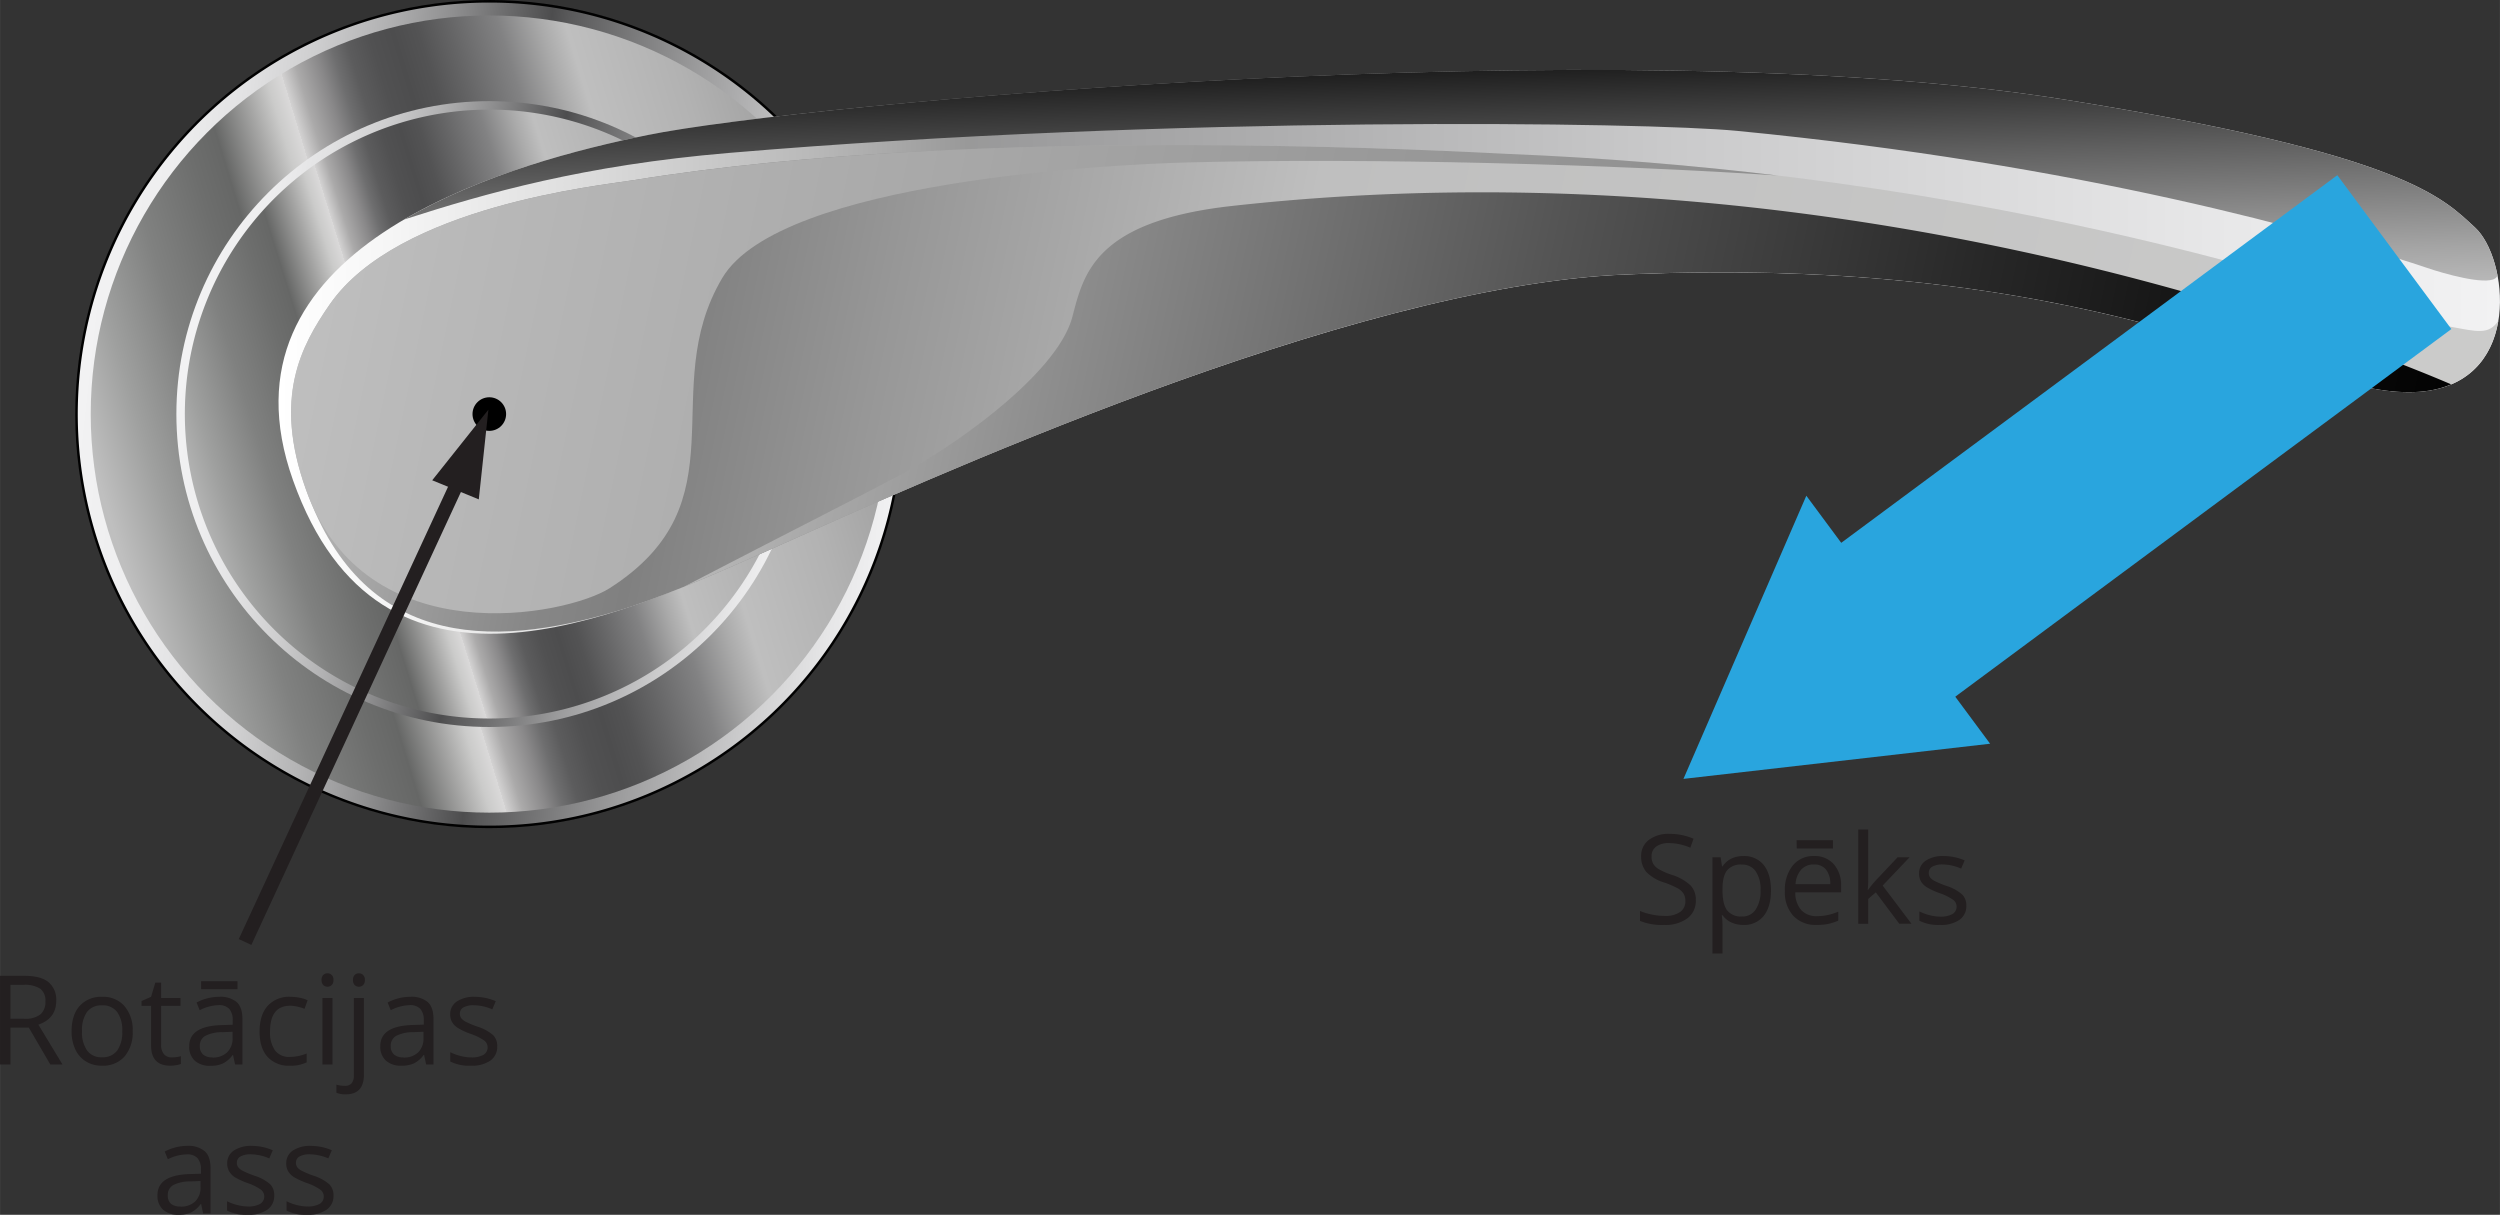 <svg xmlns="http://www.w3.org/2000/svg" xmlns:xlink="http://www.w3.org/1999/xlink" width="254.1mm" height="123.47mm" viewBox="0 0 720.28 350">
  <rect x="0" y="0" width="720.28" height="350" fill="#333333" stroke="none"/>
  <defs>
    <style>
      .cls-1 {
        fill: #010101;
      }

      .cls-2 {
        fill: url(#linear-gradient);
      }

      .cls-3 {
        fill: url(#linear-gradient-2);
      }

      .cls-4 {
        fill: url(#linear-gradient-3);
      }

      .cls-5 {
        fill: url(#linear-gradient-4);
      }

      .cls-6 {
        fill: url(#linear-gradient-5);
      }

      .cls-7 {
        fill: url(#linear-gradient-6);
      }

      .cls-8 {
        fill: url(#linear-gradient-7);
      }

      .cls-9 {
        fill: url(#linear-gradient-8);
      }

      .cls-10 {
        fill: url(#linear-gradient-9);
      }

      .cls-11 {
        fill: #29a5de;
      }

      .cls-12 {
        fill: none;
        stroke: #231f20;
        stroke-miterlimit: 10;
        stroke-width: 4px;
      }

      .cls-13 {
        fill: #231f20;
      }
    </style>
    <linearGradient id="linear-gradient" x1="23.63" y1="106.25" x2="259.33" y2="132.47" gradientUnits="userSpaceOnUse">
      <stop offset="0" stop-color="#f2f2f3"/>
      <stop offset="0.08" stop-color="#eeeeef"/>
      <stop offset="0.16" stop-color="#e2e2e3"/>
      <stop offset="0.24" stop-color="#cececf"/>
      <stop offset="0.32" stop-color="#b2b2b3"/>
      <stop offset="0.4" stop-color="#8f8f90"/>
      <stop offset="0.48" stop-color="#636364"/>
      <stop offset="0.52" stop-color="#4d4d4e"/>
      <stop offset="0.54" stop-color="#59595a"/>
      <stop offset="0.7" stop-color="#9a9a9b"/>
      <stop offset="0.84" stop-color="#cacacb"/>
      <stop offset="0.94" stop-color="#e7e7e8"/>
      <stop offset="1" stop-color="#f2f2f3"/>
    </linearGradient>
    <linearGradient id="linear-gradient-2" x1="32.6" y1="152.34" x2="251.34" y2="85.66" gradientUnits="userSpaceOnUse">
      <stop offset="0" stop-color="#bfbfbf"/>
      <stop offset="0.07" stop-color="#9fa09f"/>
      <stop offset="0.15" stop-color="#808180"/>
      <stop offset="0.23" stop-color="#6d6e6d"/>
      <stop offset="0.27" stop-color="#666766"/>
      <stop offset="0.27" stop-color="#676867"/>
      <stop offset="0.32" stop-color="#a5a5a4"/>
      <stop offset="0.35" stop-color="#cbcbca"/>
      <stop offset="0.37" stop-color="#dad9d9"/>
      <stop offset="0.37" stop-color="#d3d2d2"/>
      <stop offset="0.39" stop-color="#abaaaa"/>
      <stop offset="0.42" stop-color="#898889"/>
      <stop offset="0.44" stop-color="#6e6e6f"/>
      <stop offset="0.46" stop-color="#5c5c5d"/>
      <stop offset="0.49" stop-color="#515152"/>
      <stop offset="0.52" stop-color="#4d4d4e"/>
      <stop offset="0.55" stop-color="#535354"/>
      <stop offset="0.59" stop-color="#656566"/>
      <stop offset="0.65" stop-color="#828283"/>
      <stop offset="0.7" stop-color="#aaa"/>
      <stop offset="0.73" stop-color="#bfbfbf"/>
      <stop offset="0.85" stop-color="#b2b2b2"/>
      <stop offset="1" stop-color="#999"/>
    </linearGradient>
    <linearGradient id="linear-gradient-3" x1="53.26" y1="101.03" x2="229.82" y2="137.82" xlink:href="#linear-gradient"/>
    <linearGradient id="linear-gradient-4" x1="52.56" y1="146.82" x2="222.57" y2="93.91" xlink:href="#linear-gradient-2"/>
    <linearGradient id="linear-gradient-5" x1="80.24" y1="101.37" x2="720.28" y2="101.37" gradientUnits="userSpaceOnUse">
      <stop offset="0" stop-color="#fff"/>
      <stop offset="0.05" stop-color="#f6f6f6"/>
      <stop offset="0.13" stop-color="#dfdfdf"/>
      <stop offset="0.24" stop-color="#b9b9b9"/>
      <stop offset="0.31" stop-color="#999"/>
      <stop offset="0.33" stop-color="#9b9b9c"/>
      <stop offset="0.63" stop-color="#cacacb"/>
      <stop offset="0.87" stop-color="#e7e7e8"/>
      <stop offset="1" stop-color="#f2f2f3"/>
    </linearGradient>
    <linearGradient id="linear-gradient-6" x1="418.51" y1="92.37" x2="416.37" y2="8.46" gradientUnits="userSpaceOnUse">
      <stop offset="0" stop-color="#bfbfbf"/>
      <stop offset="0.17" stop-color="#a4a4a4"/>
      <stop offset="0.54" stop-color="#5f5f5f"/>
      <stop offset="1" stop-color="#010101"/>
    </linearGradient>
    <linearGradient id="linear-gradient-7" x1="91.45" y1="65.9" x2="714.47" y2="196.01" gradientUnits="userSpaceOnUse">
      <stop offset="0" stop-color="#bfbfbf"/>
      <stop offset="0.01" stop-color="#b9b9b9"/>
      <stop offset="0.08" stop-color="#9a9a9a"/>
      <stop offset="0.13" stop-color="#878787"/>
      <stop offset="0.17" stop-color="gray"/>
      <stop offset="0.26" stop-color="#979797"/>
      <stop offset="0.44" stop-color="#bfbfbf"/>
      <stop offset="1" stop-color="#cccccb"/>
    </linearGradient>
    <linearGradient id="linear-gradient-8" x1="91.59" y1="65.21" x2="714.61" y2="195.32" gradientUnits="userSpaceOnUse">
      <stop offset="0" stop-color="#bfbfbf"/>
      <stop offset="0.06" stop-color="#b9b9b9"/>
      <stop offset="0.45" stop-color="#9a9a9a"/>
      <stop offset="0.77" stop-color="#878787"/>
      <stop offset="1" stop-color="gray"/>
    </linearGradient>
    <linearGradient id="linear-gradient-9" x1="201.83" y1="80.5" x2="699.72" y2="187.11" gradientUnits="userSpaceOnUse">
      <stop offset="0" stop-color="#bfbfbf"/>
      <stop offset="0.19" stop-color="#919191"/>
      <stop offset="0.47" stop-color="#545454"/>
      <stop offset="0.71" stop-color="#272727"/>
      <stop offset="0.89" stop-color="#0b0b0b"/>
      <stop offset="1" stop-color="#010101"/>
    </linearGradient>
  </defs>
  <title>1.1Ресурс 1</title>
  <g id="Слой_2" data-name="Слой 2">
    <g id="Слой_1-2" data-name="Слой 1">
      <g>
        <circle class="cls-1" cx="140.97" cy="119.3" r="119.3" transform="translate(-43.07 134.63) rotate(-45)"/>
        <path class="cls-2" d="M259.54,119.3A118.57,118.57,0,1,1,141,.74,118.57,118.57,0,0,1,259.54,119.3Z"/>
        <circle class="cls-3" cx="140.97" cy="119.3" r="114.84"/>
        <circle class="cls-4" cx="140.97" cy="119.3" r="90.16"/>
        <path class="cls-5" d="M228.69,119.3A87.72,87.72,0,1,1,141,31.58,87.72,87.72,0,0,1,228.69,119.3Z"/>
        <path class="cls-6" d="M84.42,138.38C60.8,72,143,47.76,186.63,38.9S466.11,8.12,594.79,28.68c98.12,15.67,109.08,28.41,118.32,36.89,9.41,8.64,13.75,43.34-14.09,47.1-33.42,4.51-86.39-40.12-231.65-33.57-79.54,3.58-201.75,59.77-246.67,79.73C176.87,178.3,109.63,209.25,84.42,138.38Z"/>
        <path class="cls-7" d="M719.55,79.25c-1.15-5.91-3.55-11-6.44-13.68-9.24-8.48-20.2-21.22-118.32-36.89C466.11,8.12,230.24,30,186.63,38.9c-19.94,4.05-48,11.32-70.23,24.36,23.61-7.61,51.73-15.65,93.5-19.19,128.41-10.9,264.93-8.86,290.6-6.36,99.16,9.65,168,29.11,200.67,40.1C707.81,79.88,719,82.61,719.55,79.25Z"/>
        <path class="cls-8" d="M706.18,94.16C691.3,91.43,590.9,50.73,434.66,44.35c-10.39-.43-150.86-8.91-252.32,7.59-9.12,1.49-67.62,7.38-87.3,35.74-8.41,12.12-16.28,27-6.89,53.31,17.11,48,57.09,45.5,93,34,14-4.71,27.65-10.84,39.55-16.12,44.92-20,167.13-76.15,246.67-79.73C612.63,72.55,665.6,117.18,699,112.67c13.23-1.79,19.19-10.56,20.79-20.2C717,96.54,713.71,95.54,706.18,94.16Z"/>
        <path class="cls-9" d="M175.67,169.45c38.77-24.83,13.24-56.93,32.41-89.34C224.74,51.94,321.39,47.34,342.25,46.8c52.47-1.37,123,.6,170,3.77-24-2.88-49.95-5.09-77.64-6.22-10.39-.43-150.86-8.91-252.32,7.59-9.12,1.49-67.62,7.38-87.3,35.74-8.41,12.12-16.28,27-6.89,53.31C105.26,189,163.32,177.36,175.67,169.45Z"/>
        <path class="cls-10" d="M354.94,59.34c-39.68,4.41-42.74,19.66-46,32-3.93,14.85-29.07,33.93-47.24,44.22-7.11,4-35.82,18.48-64.62,33.49,8.33-3.37,16.3-6.94,23.63-10.19,44.92-20,167.13-76.15,246.67-79.73C612.63,72.55,665.6,117.18,699,112.67a28.17,28.17,0,0,0,7.23-1.93C672,96.09,526.65,40.26,354.94,59.34Z"/>
      </g>
      <g>
        <rect class="cls-11" x="588.55" y="35.54" width="55.18" height="183.43" transform="translate(351.56 -443.55) rotate(53.46)"/>
        <polygon class="cls-11" points="520.43 142.83 573.38 214.28 485.03 224.41 520.43 142.83"/>
      </g>
      <circle cx="140.97" cy="119.3" r="4.84"/>
      <line class="cls-12" x1="70.6" y1="271.41" x2="134.44" y2="133.43"/>
      <polygon class="cls-13" points="124.52 138.38 140.71 118.03 137.94 143.88 124.52 138.38"/>
      <g>
        <path class="cls-13" d="M3,296.08V306.7H0V281.15H7c3.13,0,5.45.6,6.94,1.8a6.53,6.53,0,0,1,2.25,5.42q0,5.07-5.14,6.85L18,306.7H14.49L8.3,296.08Zm0-2.56H7a7.07,7.07,0,0,0,4.62-1.24,4.66,4.66,0,0,0,1.46-3.75,4.27,4.27,0,0,0-1.49-3.66,8.14,8.14,0,0,0-4.8-1.12H3Z"/>
        <path class="cls-13" d="M38.22,297.11a10.57,10.57,0,0,1-2.36,7.31,8.31,8.31,0,0,1-6.52,2.63,8.59,8.59,0,0,1-4.56-1.21,7.86,7.86,0,0,1-3.07-3.46,11.92,11.92,0,0,1-1.09-5.27q0-4.69,2.34-7.3a8.29,8.29,0,0,1,6.5-2.61,8.11,8.11,0,0,1,6.39,2.67A10.53,10.53,0,0,1,38.22,297.11Zm-14.59,0a9.08,9.08,0,0,0,1.47,5.59,5.07,5.07,0,0,0,4.31,1.92,5.16,5.16,0,0,0,4.33-1.91,9.1,9.1,0,0,0,1.47-5.6,8.92,8.92,0,0,0-1.47-5.55,5.18,5.18,0,0,0-4.36-1.9,5.13,5.13,0,0,0-4.3,1.87A9,9,0,0,0,23.63,297.11Z"/>
        <path class="cls-13" d="M49.49,304.66a9,9,0,0,0,1.49-.12,8.79,8.79,0,0,0,1.13-.23v2.22a5.29,5.29,0,0,1-1.39.37,10.29,10.29,0,0,1-1.65.15q-5.55,0-5.55-5.85V289.8H40.77v-1.4l2.75-1.2,1.22-4.09h1.68v4.44H52v2.25H46.42v11.27a3.87,3.87,0,0,0,.82,2.66A2.85,2.85,0,0,0,49.49,304.66Z"/>
        <path class="cls-13" d="M67.72,306.7,67.14,304H67a8,8,0,0,1-2.85,2.44,8.65,8.65,0,0,1-3.56.64,6.41,6.41,0,0,1-4.47-1.47,5.37,5.37,0,0,1-1.61-4.17q0-5.81,9.28-6.09l3.25-.1V294a4.85,4.85,0,0,0-1-3.33,4,4,0,0,0-3.1-1.07,12.72,12.72,0,0,0-5.42,1.46l-.89-2.21a13.25,13.25,0,0,1,3.1-1.21,13.46,13.46,0,0,1,3.38-.44,7.33,7.33,0,0,1,5.08,1.52c1.1,1,1.65,2.64,1.65,4.88V306.7Zm-6.55-2a5.89,5.89,0,0,0,4.25-1.49A5.51,5.51,0,0,0,67,299v-1.73l-2.9.12a10.58,10.58,0,0,0-5,1.08,3.23,3.23,0,0,0-1.53,3,3,3,0,0,0,1,2.4A4,4,0,0,0,61.17,304.66Zm-3.24-22H68.42V285H57.93Z"/>
        <path class="cls-13" d="M83.5,307.05a8.17,8.17,0,0,1-6.44-2.56q-2.28-2.57-2.28-7.24c0-3.21.77-5.68,2.32-7.43a8.31,8.31,0,0,1,6.59-2.62,13.62,13.62,0,0,1,2.76.29,9.53,9.53,0,0,1,2.17.7l-.89,2.47a13.28,13.28,0,0,0-2.1-.64,9.17,9.17,0,0,0-2-.25q-5.84,0-5.83,7.44a8.88,8.88,0,0,0,1.42,5.42,5,5,0,0,0,4.22,1.89,13,13,0,0,0,4.91-1v2.56A10.37,10.37,0,0,1,83.5,307.05Z"/>
        <path class="cls-13" d="M92.64,282.36a1.91,1.91,0,0,1,.49-1.46,1.79,1.79,0,0,1,2.43,0,1.87,1.87,0,0,1,.51,1.45,1.92,1.92,0,0,1-.51,1.46,1.7,1.7,0,0,1-1.21.48,1.67,1.67,0,0,1-1.22-.48A2,2,0,0,1,92.64,282.36Zm3.15,24.34h-2.9V287.55h2.9Z"/>
        <path class="cls-13" d="M99.61,315.3a7,7,0,0,1-2.69-.44V312.5a8.32,8.32,0,0,0,2.38.35,2.5,2.5,0,0,0,2-.74,3.39,3.39,0,0,0,.64-2.26v-22.3h2.9v22.09Q104.84,315.3,99.61,315.3Zm2.08-32.94a2,2,0,0,1,.49-1.46,1.73,1.73,0,0,1,1.23-.47,1.69,1.69,0,0,1,1.2.48,1.87,1.87,0,0,1,.51,1.45,1.92,1.92,0,0,1-.51,1.46,1.78,1.78,0,0,1-2.43,0A2,2,0,0,1,101.69,282.36Z"/>
        <path class="cls-13" d="M122.77,306.7l-.58-2.73h-.14a8,8,0,0,1-2.85,2.44,8.65,8.65,0,0,1-3.56.64,6.41,6.41,0,0,1-4.47-1.47,5.37,5.37,0,0,1-1.61-4.17q0-5.81,9.28-6.09l3.25-.1V294a4.85,4.85,0,0,0-1-3.33,4,4,0,0,0-3.1-1.07,12.72,12.72,0,0,0-5.42,1.46l-.89-2.21a13.25,13.25,0,0,1,3.1-1.21,13.46,13.46,0,0,1,3.38-.44,7.33,7.33,0,0,1,5.08,1.52c1.1,1,1.65,2.64,1.65,4.88V306.7Zm-6.55-2a5.89,5.89,0,0,0,4.25-1.49A5.51,5.51,0,0,0,122,299v-1.73l-2.9.12a10.58,10.58,0,0,0-5,1.08,3.23,3.23,0,0,0-1.53,3,3,3,0,0,0,1,2.4A4,4,0,0,0,116.22,304.66Z"/>
        <path class="cls-13" d="M143.25,301.48a4.79,4.79,0,0,1-2,4.12,9.34,9.34,0,0,1-5.59,1.45,12.08,12.08,0,0,1-5.94-1.21v-2.69a13.58,13.58,0,0,0,3,1.1,12.26,12.26,0,0,0,3.05.41,6.82,6.82,0,0,0,3.49-.73,2.49,2.49,0,0,0,.26-4.12,15.23,15.23,0,0,0-3.79-1.88,21.29,21.29,0,0,1-3.8-1.74,5.29,5.29,0,0,1-1.68-1.69,4.46,4.46,0,0,1-.55-2.25,4.32,4.32,0,0,1,1.91-3.7,8.89,8.89,0,0,1,5.22-1.35,15.26,15.26,0,0,1,6,1.26l-1,2.36a13.75,13.75,0,0,0-5.23-1.19,6,6,0,0,0-3.11.64,2,2,0,0,0-1,1.79,2.19,2.19,0,0,0,.4,1.31,3.91,3.91,0,0,0,1.26,1,29.47,29.47,0,0,0,3.36,1.41,12.47,12.47,0,0,1,4.6,2.5A4.42,4.42,0,0,1,143.25,301.48Z"/>
        <path class="cls-13" d="M58.52,349.65l-.58-2.73H57.8A8,8,0,0,1,55,349.36a8.65,8.65,0,0,1-3.56.64,6.41,6.41,0,0,1-4.47-1.47,5.37,5.37,0,0,1-1.61-4.17q0-5.81,9.28-6.09l3.25-.1V337a4.9,4.9,0,0,0-1-3.33,4,4,0,0,0-3.1-1.07A12.72,12.72,0,0,0,48.35,334l-.89-2.22a14.07,14.07,0,0,1,6.48-1.64A7.33,7.33,0,0,1,59,331.7c1.1,1,1.65,2.64,1.65,4.88v13.07Zm-6.55-2a5.89,5.89,0,0,0,4.25-1.49A5.51,5.51,0,0,0,57.77,342v-1.73l-2.9.12a10.46,10.46,0,0,0-5,1.08,3.23,3.23,0,0,0-1.53,3,3,3,0,0,0,.95,2.39A4,4,0,0,0,52,347.61Z"/>
        <path class="cls-13" d="M79,344.43a4.79,4.79,0,0,1-2,4.12A9.34,9.34,0,0,1,71.42,350a12.14,12.14,0,0,1-6-1.21V346.1a13.66,13.66,0,0,0,3,1.1,12.26,12.26,0,0,0,3,.41,6.92,6.92,0,0,0,3.49-.73,2.49,2.49,0,0,0,.25-4.12,14.93,14.93,0,0,0-3.78-1.88,21.29,21.29,0,0,1-3.8-1.74A5.29,5.29,0,0,1,66,337.45a4.46,4.46,0,0,1-.55-2.25,4.32,4.32,0,0,1,1.91-3.7,8.89,8.89,0,0,1,5.22-1.35,15.3,15.3,0,0,1,6,1.26l-1,2.35a13.91,13.91,0,0,0-5.23-1.18,6,6,0,0,0-3.11.64,2,2,0,0,0-1,1.79,2.12,2.12,0,0,0,.4,1.31,3.91,3.91,0,0,0,1.26,1,28.67,28.67,0,0,0,3.36,1.41,12.47,12.47,0,0,1,4.6,2.5A4.42,4.42,0,0,1,79,344.43Z"/>
        <path class="cls-13" d="M96.08,344.43a4.8,4.8,0,0,1-2,4.12A9.34,9.34,0,0,1,88.49,350a12.08,12.08,0,0,1-5.94-1.21V346.1a13.77,13.77,0,0,0,3,1.1,12.33,12.33,0,0,0,3,.41,7,7,0,0,0,3.5-.73,2.4,2.4,0,0,0,1.22-2.21,2.38,2.38,0,0,0-1-1.91,15.3,15.3,0,0,0-3.78-1.88,21.46,21.46,0,0,1-3.81-1.74,5.16,5.16,0,0,1-1.67-1.69,4.36,4.36,0,0,1-.55-2.25,4.31,4.31,0,0,1,1.9-3.7,8.9,8.9,0,0,1,5.23-1.35,15.25,15.25,0,0,1,6,1.26l-1,2.35a13.87,13.87,0,0,0-5.22-1.18,6,6,0,0,0-3.11.64,2,2,0,0,0-1,1.79,2.18,2.18,0,0,0,.39,1.31,4,4,0,0,0,1.27,1,28.29,28.29,0,0,0,3.35,1.41,12.62,12.62,0,0,1,4.61,2.5A4.42,4.42,0,0,1,96.08,344.43Z"/>
      </g>
      <g>
        <path class="cls-13" d="M488.59,259.34a6.23,6.23,0,0,1-2.45,5.26,10.59,10.59,0,0,1-6.64,1.89,16.64,16.64,0,0,1-7-1.17v-2.87a17.41,17.41,0,0,0,3.43,1.05,17.75,17.75,0,0,0,3.67.39,7.4,7.4,0,0,0,4.47-1.13,3.71,3.71,0,0,0,1.51-3.14,4,4,0,0,0-.54-2.17,4.91,4.91,0,0,0-1.78-1.57,25.1,25.1,0,0,0-3.8-1.62,12.09,12.09,0,0,1-5.1-3,6.65,6.65,0,0,1-1.52-4.56,5.69,5.69,0,0,1,2.21-4.7,9.27,9.27,0,0,1,5.88-1.75,17.29,17.29,0,0,1,7,1.4l-.92,2.59a15.76,15.76,0,0,0-6.15-1.33,6,6,0,0,0-3.69,1,3.35,3.35,0,0,0-1.33,2.82,4.25,4.25,0,0,0,.49,2.17,4.62,4.62,0,0,0,1.65,1.56,20.75,20.75,0,0,0,3.56,1.56,14.08,14.08,0,0,1,5.53,3.08A6,6,0,0,1,488.59,259.34Z"/>
        <path class="cls-13" d="M502.29,266.49a8.28,8.28,0,0,1-3.41-.69,6.42,6.42,0,0,1-2.6-2.12h-.21a25.69,25.69,0,0,1,.21,3.18v7.88h-2.9V247h2.36l.4,2.62h.14a6.69,6.69,0,0,1,2.6-2.27,7.87,7.87,0,0,1,3.41-.7,7.09,7.09,0,0,1,5.88,2.6c1.38,1.74,2.07,4.17,2.07,7.31s-.7,5.59-2.1,7.33A7.1,7.1,0,0,1,502.29,266.49Zm-.42-17.39a5.11,5.11,0,0,0-4.24,1.63c-.88,1.08-1.33,2.81-1.35,5.17v.65q0,4,1.35,5.77a5.09,5.09,0,0,0,4.31,1.74,4.49,4.49,0,0,0,3.89-2,9.5,9.5,0,0,0,1.41-5.54,9.12,9.12,0,0,0-1.41-5.49A4.63,4.63,0,0,0,501.87,249.1Z"/>
        <path class="cls-13" d="M523.4,266.49a8.78,8.78,0,0,1-6.7-2.59,10,10,0,0,1-2.45-7.18,11.11,11.11,0,0,1,2.28-7.36,7.59,7.59,0,0,1,6.12-2.72,7.23,7.23,0,0,1,5.7,2.37,9.06,9.06,0,0,1,2.1,6.24v1.84h-13.2a7.6,7.6,0,0,0,1.71,5.12,5.89,5.89,0,0,0,4.55,1.75,15.34,15.34,0,0,0,6.12-1.3v2.59a15.59,15.59,0,0,1-2.91.95A15.88,15.88,0,0,1,523.4,266.49Zm-.78-17.42a4.74,4.74,0,0,0-3.68,1.5,6.94,6.94,0,0,0-1.62,4.16h10a6.34,6.34,0,0,0-1.23-4.2A4.27,4.27,0,0,0,522.62,249.07Zm-5-7h10.49v2.39H517.67Z"/>
        <path class="cls-13" d="M538.26,256.34a32.49,32.49,0,0,1,2.29-2.8l6.18-6.55h3.45l-7.76,8.16,8.3,11h-3.51l-6.77-9.05L538.26,259v7.16h-2.87V239h2.87v14.42c0,.64,0,1.63-.14,3Z"/>
        <path class="cls-13" d="M566.53,260.92a4.79,4.79,0,0,1-2,4.12,9.34,9.34,0,0,1-5.59,1.45,12.08,12.08,0,0,1-5.94-1.21v-2.69a13.77,13.77,0,0,0,3,1.1,12.26,12.26,0,0,0,3,.41,6.89,6.89,0,0,0,3.5-.73,2.4,2.4,0,0,0,1.22-2.21,2.38,2.38,0,0,0-1-1.91,15.3,15.3,0,0,0-3.78-1.88,20.76,20.76,0,0,1-3.81-1.74,5.16,5.16,0,0,1-1.67-1.69,4.36,4.36,0,0,1-.55-2.25,4.31,4.31,0,0,1,1.9-3.7,8.9,8.9,0,0,1,5.23-1.35,15.25,15.25,0,0,1,6,1.26l-1,2.36a13.71,13.71,0,0,0-5.22-1.19,6,6,0,0,0-3.11.64,2,2,0,0,0-1,1.79,2.18,2.18,0,0,0,.39,1.31,3.85,3.85,0,0,0,1.27,1,28.29,28.29,0,0,0,3.35,1.41,12.62,12.62,0,0,1,4.61,2.5A4.41,4.41,0,0,1,566.53,260.92Z"/>
      </g>
    </g>
  </g>
</svg>
